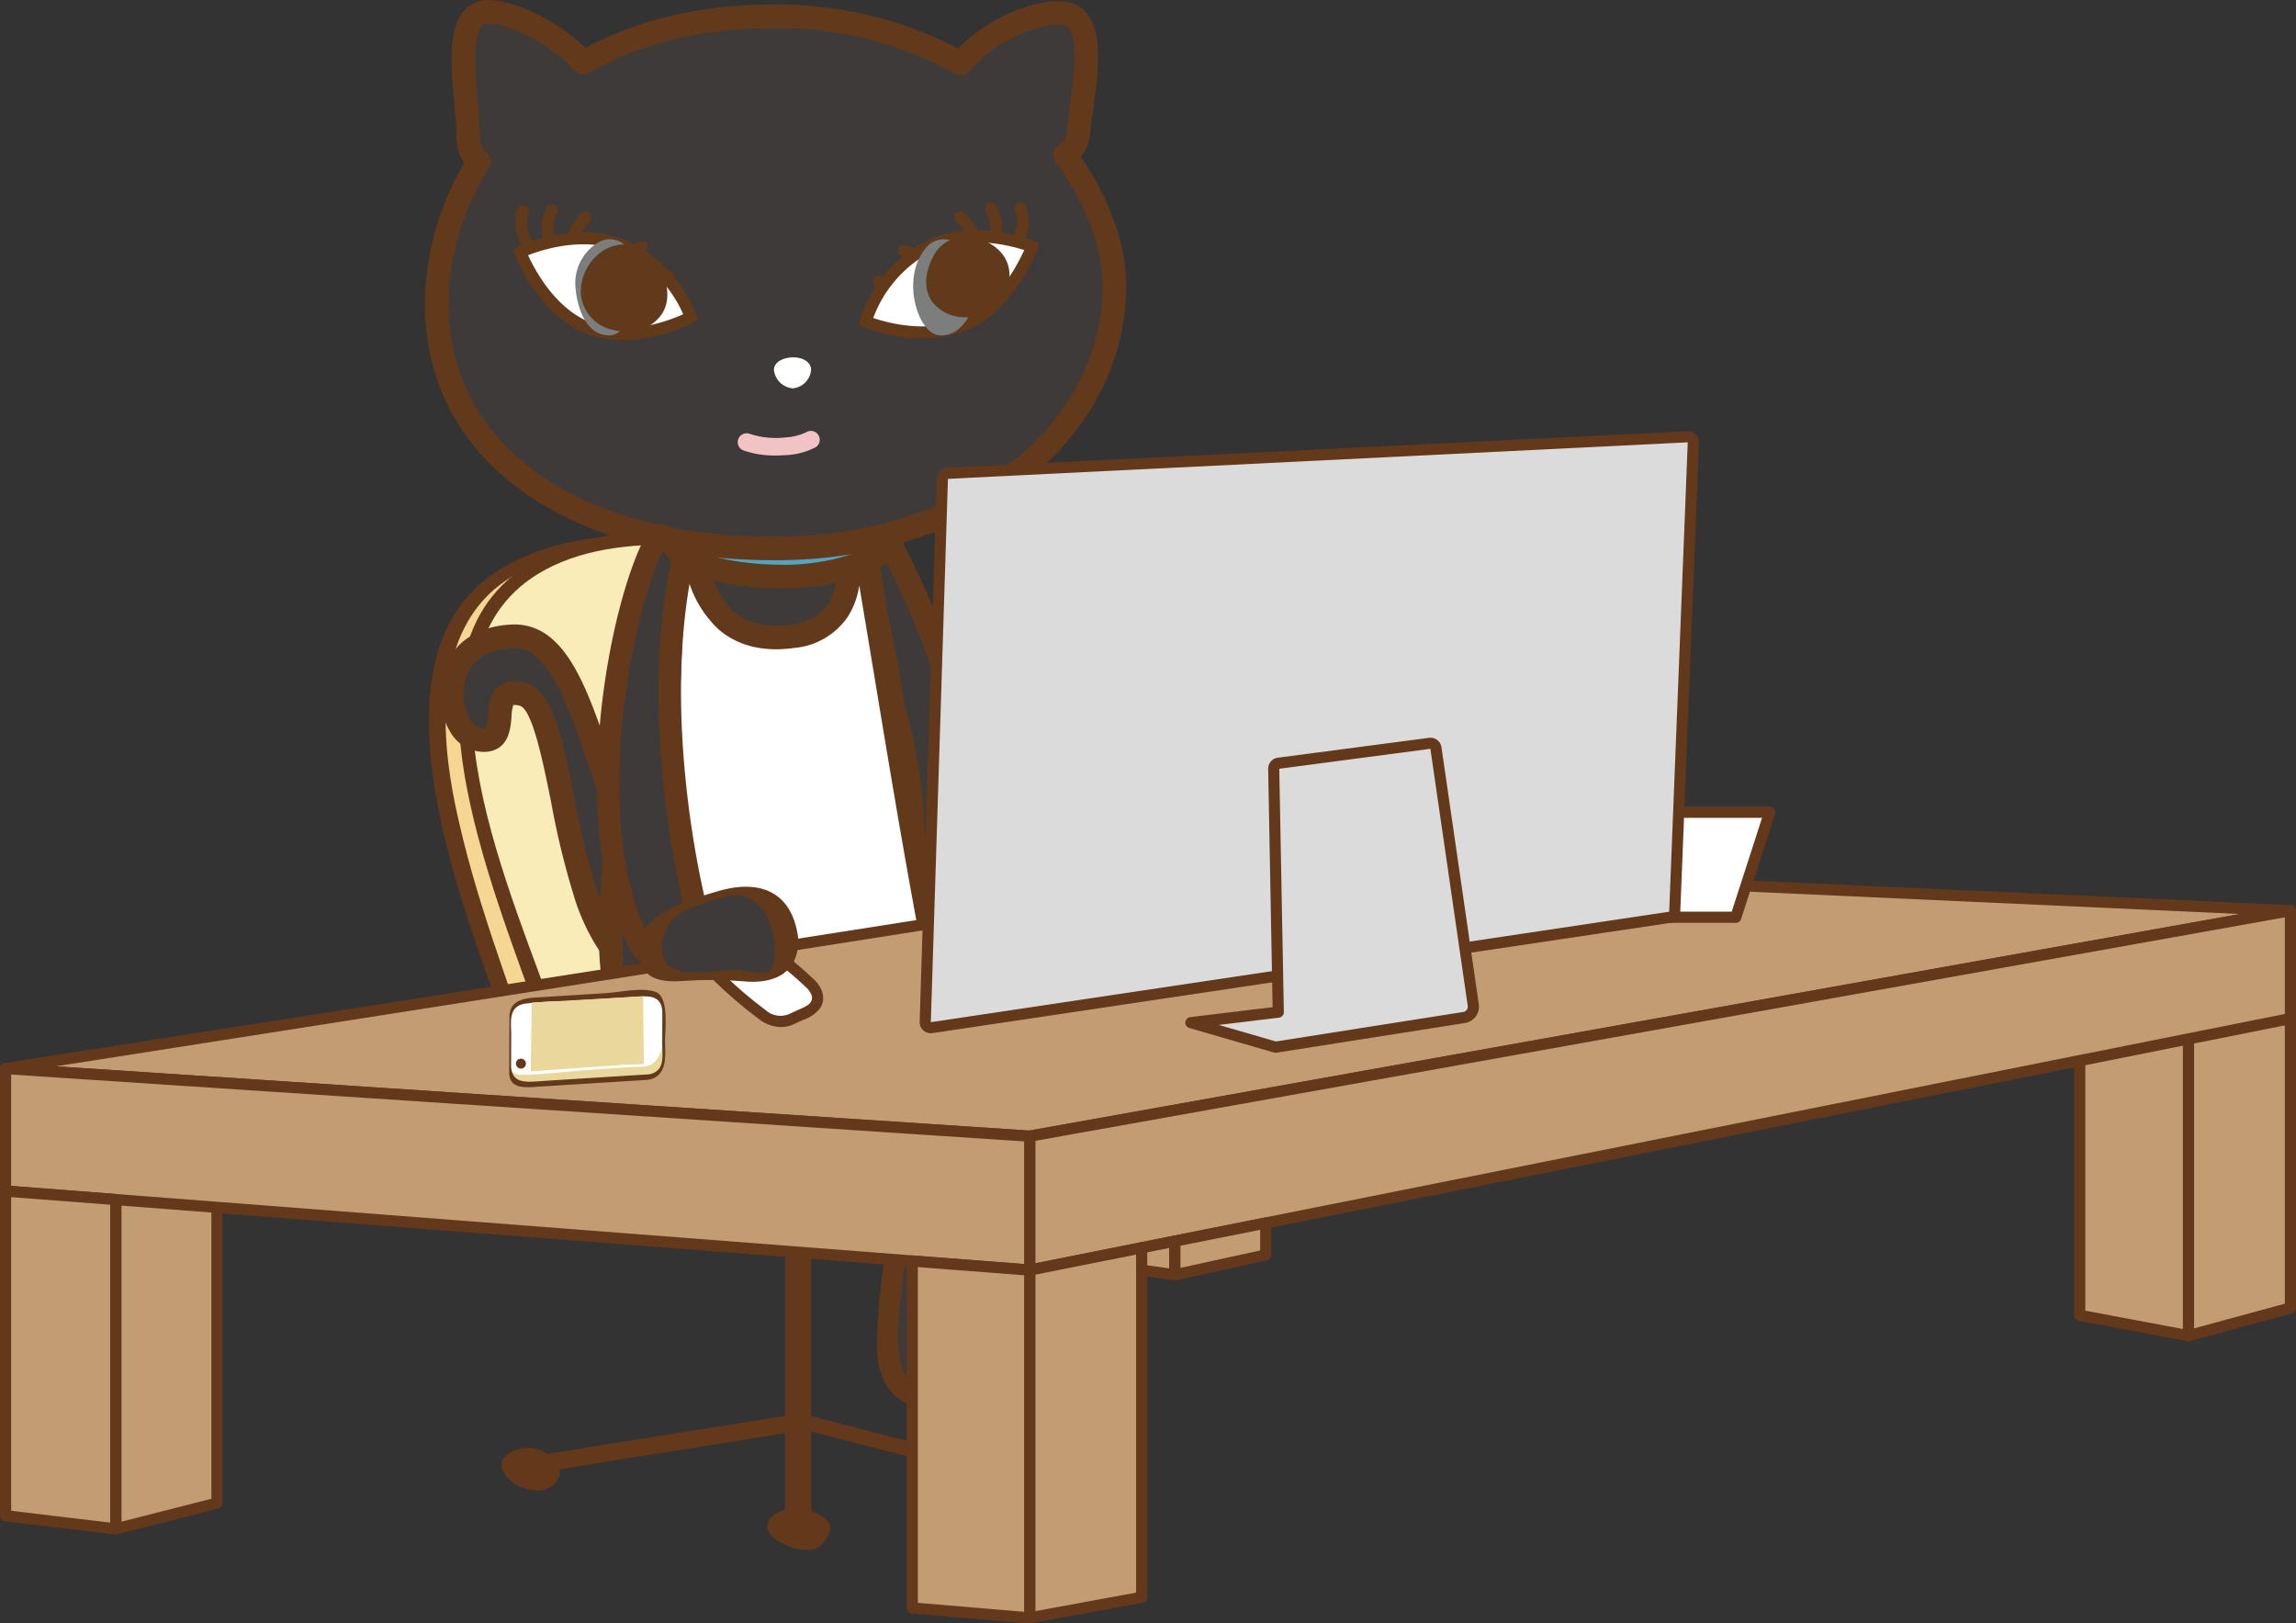 <svg xmlns="http://www.w3.org/2000/svg" width="323.602" height="228.782"><rect width="100%" height="100%" fill="#333333" stroke="none"/><defs><clipPath id="clip-path"><rect id="Rectangle_30" data-name="Rectangle 30" width="323.602" height="228.782" fill="none"/></clipPath></defs><g id="c_02" transform="translate(161.801 114.391)"><g id="Group_111" data-name="Group 111" transform="translate(-161.801 -114.391)"><g id="Group_110" data-name="Group 110" clip-path="url(#clip-path)"><path id="Path_412" data-name="Path 412" d="M53.251 123.973c-9.39-27.878-27.635-69.514 10.337-73.485 11.06-1.057 25.616.68 31.059 15.175 4.38 12.184 3.152 28.732 2.737 41.707.05 1.179-.38 2.373-.306 4.138" transform="translate(21.134 26.189)" fill="#f5d692"/><path id="Path_413" data-name="Path 413" d="M54.719 123.91c-4.021-11.885-8.6-23.6-11.215-36.075-2.367-11.272-2.656-24.56 6.307-31.326 5.519-4.167 12.653-4.943 19.042-5 6.636-.056 13.514 1.33 19.138 5.986 7 5.795 8.532 16.835 9.07 26.293s-.449 18.794-.628 28.192c-.026 1.339 2.113.872 2.136-.291.336-17.64 4.727-43.294-9.009-55.748-5.4-4.9-12.676-6.136-19.16-6.32-6.7-.192-13.622.835-19.721 4.208-22.5 12.437-4.381 52.134 1.952 70.86.389 1.153 2.468.344 2.087-.783" transform="translate(20.712 25.859)" fill="#64381a"/><path id="Path_414" data-name="Path 414" d="M78.147 110.994c6.289.323 28.965-.052 32.5-7.859 5.716-13.2-23.581-9.6-29.366-9.358-2.332.1-4.67.014-7.006-.076-2.051-.078-4.281.18-6.292-.386a12.638 12.638 0 00-4.607-.615 103.69 103.69 0 00-6.835.665c-2.5.333-4.467.593-6.606 2.267-1.146.893-1.3 1.494-1.3 3.16 0 1.92 0 4.349.933 5.97 1.692 2.948 9.46 3.812 12.113 4.447a78.213 78.213 0 0016.47 1.786" transform="translate(25.353 48.314)" fill="#f5d692"/><path id="Path_415" data-name="Path 415" d="M78.182 112.256a94.307 94.307 0 0017.13-.829c5.13-.7 11.609-1.666 15.562-6.072 2.533-2.822 2.562-7.223-.341-9.624-3.811-3.155-9.72-3.029-14.066-3.134-4.73-.116-9.44.3-14.154.593a58.815 58.815 0 01-14.793-.747 29.27 29.27 0 00-14.27 1.07c-2.6.928-5.173 2.156-5.311 5.783-.14 3.65.472 7 3.472 8.437a36.33 36.33 0 009.171 2.5 107.019 107.019 0 0016.227 1.987l1.375.035c.987.027 2.11-1.791.672-1.827a106.5 106.5 0 01-22.2-2.976c-3.721-.9-6.358-2.092-6.575-7.266-.284-6.747 10.747-6.195 14.533-6.242a22.7 22.7 0 014.632.881c2.089.426 4.354.111 6.463.189a70.812 70.812 0 007.6-.091c3.925-.275 7.845-.531 11.781-.508 4.114.023 8.449.211 12.379 1.929 4.076 1.78 3.945 6.764.473 9.352-4.28 3.193-10.138 3.682-15.038 4.241a87.917 87.917 0 01-14.049.491c-.992-.049-2.113 1.76-.672 1.827" transform="translate(24.982 47.965)" fill="#64381a"/><path id="Path_416" data-name="Path 416" d="M54.873 118.322c-9.391-27.875-25.9-64.287 12.07-68.254C78 49.009 92.558 50.748 98 65.242c4.38 12.186 3.152 28.732 2.737 41.709.05 1.176-.38 2.372-.306 4.138" transform="translate(22.474 25.969)" fill="#faecb9"/><path id="Path_417" data-name="Path 417" d="M56.243 118.39c-5.761-17.028-22-51.168-2.562-63.026 5.792-3.531 12.9-4.2 19.319-4.135 6.639.062 13.484 1.658 18.947 6.612 6.469 5.863 7.856 16.61 8.37 25.657.537 9.455-.447 18.8-.627 28.192-.026 1.339 2.112.873 2.134-.291.332-17.4 4.611-42.282-8.306-55.11-9.87-9.8-27.42-8.512-38.473-3.619-24 10.622-7.383 47.31-.89 66.5.391 1.153 2.468.342 2.087-.783" transform="translate(22.15 25.511)" fill="#64381a"/><path id="Path_418" data-name="Path 418" d="M78.244 107.338c6.291.324 28.966-.05 32.5-7.859 5.714-13.2-23.582-9.6-29.366-9.356-6.816.289-13.776-1.007-20.515.639-3.452.844-14.879 3.922-11.2 10.345 1.69 2.948 9.461 3.814 12.113 4.444a78.036 78.036 0 0016.47 1.788" transform="translate(25.514 46.655)" fill="#faecb9"/><path id="Path_419" data-name="Path 419" d="M78.255 108.569a94.19 94.19 0 0017.132-.829c5.128-.7 11.606-1.667 15.56-6.073 2.531-2.822 2.562-7.222-.341-9.624-3.811-3.157-9.72-3.029-14.066-3.134-4.731-.114-9.44.3-14.154.593-8.588.542-16.89-.927-25.289 1.873-3.306 1.1-10.47 3.933-8.478 9.738.934 2.722 4.012 3.523 6.067 4.144a94.19 94.19 0 0011.186 2.332 86.319 86.319 0 0012.384.98c.987.024 2.112-1.792.672-1.829a99.075 99.075 0 01-23.077-3.212c-2.376-.633-7.319-2.722-4.842-6.653 1.521-2.414 4.9-3.3 7.19-4.062 7.7-2.568 15.575-1.092 23.457-1.47 3.578-.173 7.143-.514 10.724-.6 4.523-.11 9.206-.047 13.634 1.317 3.647 1.126 6.7 5.005 3.129 8.98-3.691 4.114-10.593 4.52-15.32 5.112a87.337 87.337 0 01-14.9.587c-.992-.047-2.113 1.762-.672 1.829" transform="translate(25.167 46.341)" fill="#64381a"/><path id="Path_420" data-name="Path 420" d="M97.211 101.974c-1.4 6.035-6.333 31.289-9.164 37.248 2.452 1.208 4.508 3.114 4.356 5.98-12.355 2.577-10.371-7.737-9.555-16.319.873-9.654 3.534-19.219 3.691-28.91" transform="translate(42.86 52.119)" fill="#3d3a39"/><path id="Path_421" data-name="Path 421" d="M96.246 102.369c-2.757 12.073-3.975 25.6-9.069 36.962a.914.914 0 00.5 1.244c2.194 1.231 3.58 2.732 3.768 5.316l1.232-1.377c-9.959 1.748-8.676-7.336-7.969-14.227 1.03-10.013 3.476-19.864 3.794-29.947.05-1.581-2.887-1.352-2.932.029-.4 12.507-4.143 24.671-4.324 37.2-.11 7.737 4.71 10.337 11.879 9.081a1.368 1.368 0 001.232-1.377c-.243-3.339-2.133-5.071-4.94-6.645l.5 1.244c5.183-11.565 6.452-25.248 9.259-37.533.341-1.5-2.624-1.331-2.935.029" transform="translate(42.356 51.737)" fill="#63391b"/><path id="Path_422" data-name="Path 422" d="M69.421 91.811c-7.654-10.68-8.909-33.265-19.006-32.864-12.017.478-9.572 15.1-3.832 14.632 3.931-.323-.131-7.779 5.253-6.461 4.541 1.115 5.2 17.663 9.134 28.9 4.963 14.182 16.376 16 17.985 11.094 1.564-4.757.458-1.354-9.534-15.3" transform="translate(21.807 30.728)" fill="#3d3a39"/><path id="Path_423" data-name="Path 423" d="M75.469 111.8c-5.174 0-11.949-4.523-15.5-14.666a112.562 112.562 0 01-3.539-14.3c-1.117-5.529-2.646-13.1-4.424-13.537a2.383 2.383 0 00-.9-.1 6.367 6.367 0 00-.256 1.667c-.125 1.631-.354 4.669-3.569 4.931a5.47 5.47 0 01-4.969-2.662 10.408 10.408 0 01-.512-10.078c1.617-3.181 4.858-5.03 9.122-5.2.119 0 .237-.008.354-.008 7.19 0 10.217 8.913 13.42 18.34 1.889 5.56 3.841 11.308 6.648 15.224a89.354 89.354 0 008.171 10.07c2.55 2.723 2.7 3.348 1.6 6.706-.735 2.239-2.808 3.584-5.551 3.613zM51.262 65.869a6.546 6.546 0 011.538.205c3.828.939 5.113 7.3 6.892 16.106a108.34 108.34 0 003.417 13.856c2.994 8.557 8.492 12.438 12.359 12.438h.055c.747-.008 2.054-.189 2.423-1.313a8.951 8.951 0 00.5-1.807 9.7 9.7 0 00-1.357-1.6 92.6 92.6 0 01-8.445-10.4c-3.094-4.316-5.128-10.3-7.094-16.093-2.85-8.375-5.55-16.252-10.5-16.085-3.05.124-5.227 1.292-6.29 3.387a7.141 7.141 0 00.318 6.727 2.276 2.276 0 001.94 1.2.625.625 0 00.2-.041 5.29 5.29 0 00.323-1.829c.1-1.389.236-3.119 1.611-4.115a3.484 3.484 0 012.109-.637" transform="translate(21.239 30.158)" fill="#63391b"/><path id="Path_424" data-name="Path 424" d="M82.568 79.97c-6.63 4.757.937 7.922 3.3 11.51 1.313 1.993 2.909 5.22 5.312 5.562 2.62.374 4.788-1.743 5.3-4.167.68-3.242-1.937-8.527-3.1-11.436-1.637-4.079-7.126-4.112-10.806-1.47" transform="translate(41.659 40.743)" fill="#3d3a39"/><path id="Path_425" data-name="Path 425" d="M83.617 82.088c-.662.517-3.24 2.506-2.518 3.578A17.078 17.078 0 0083.7 88.3c2.349 2.2 4.048 6.768 7.088 7.671 2.673.79 4.842-2.452 5.116-4.594s-.85-4.486-1.591-6.352c-.818-2.057-1.386-3.779-3.685-4.544-2.328-.773-4.982.327-7.01 1.61-.605.385-2.311-2.731-1.594-3.186 6.213-3.931 10.544-.814 12.895 4.737 1.792 4.241 6.026 13.639-1.594 15.536-2.5.621-4.386-1.959-5.58-3.6a57.762 57.762 0 00-5.574-6.593c-3.035-3.1-4.171-6.934-.146-10.08.482-.374 2.332 2.611 1.594 3.186" transform="translate(41.407 40.216)" fill="#63391b"/><path id="Path_426" data-name="Path 426" d="M88.808 96.027s1.085-19.5-11.405-40.388l5.679-7.845s18.011 33.276 11.486 52.723" transform="translate(40.352 24.916)" fill="#3d3a39"/><path id="Path_427" data-name="Path 427" d="M95.781 100.988a1.641 1.641 0 01-1.556-2.165C99.467 83.2 87.542 59 83.588 51.653l-3.724 5.028c12.02 20.682 10.66 37.794 10.594 38.519a1.641 1.641 0 01-3.269-.289c.018-.221 1.321-17.39-10.7-37.495a1.639 1.639 0 01.09-1.818l5.888-7.949a1.641 1.641 0 012.732.14 125.383 125.383 0 018.571 18.329c5.2 13.963 6.4 25.316 3.569 33.746a1.644 1.644 0 01-1.556 1.12" transform="translate(39.754 24.496)" fill="#63391b"/><path id="Path_428" data-name="Path 428" d="M68.533 48.025c-2.358 1.509-11.742 39.3-11.965 57.61-.266 21.9 9.489 24.878 24.143 24.6 16.228-.306 19.981-8.255 18.02-31.495-1.651-19.554-3.77-51.124-15.469-51.384-2.341-.053-12.971-.458-14.729.668" transform="translate(29.488 24.629)" fill="#3d3a39"/><path id="Path_429" data-name="Path 429" d="M79.49 132.484c-6.77 0-13.47-.838-18.035-5.373-4.2-4.175-6.1-10.824-5.979-20.927.14-11.564 3.7-28.642 5.221-35.45 1.473-6.574 5.148-22.027 7.509-23.54 1.462-.936 5.627-1.2 14.854-.951l.808.02c12.708.284 15.117 29.254 16.879 50.406l.208 2.5c1.272 15.078.032 23.179-4.281 27.96-3.157 3.5-8.039 5.2-15.364 5.335-.605.012-1.214.018-1.821.018m-9.382-82.529C67.752 53.5 59.013 88.633 58.8 106.222c-.11 9.018 1.526 15.079 5 18.53 4.1 4.07 10.809 4.521 17.451 4.391 6.341-.12 10.459-1.467 12.959-4.238 3.58-3.969 4.608-11.582 3.437-25.455l-.21-2.506C95.968 79.313 93.512 49.8 83.8 49.586l-.826-.021c-9.33-.256-12.078.108-12.863.388m-1-1.36z" transform="translate(28.918 24.061)" fill="#63391b"/><path id="Path_430" data-name="Path 430" d="M62.259 96.062c-.106 3.989-2.609 40.956-2.609 40.956 2.036 1.209 5.11 1.891 14.352 1.972 7.248.061 20.228-1.915 27.471-1.632 0 0 .694-20.4-1.7-33.306-3.388-18.267-6.493-38.268-9.3-54.547l-2.437.794s3.339 12.095-7.468 13.566c-13.73 1.868-13.789-13.156-13.789-13.156l-2.763-.319s-1.29 28.33-1.754 45.675" transform="translate(31.097 25.807)" fill="#fff"/><path id="Path_431" data-name="Path 431" d="M74.909 141.222h-.351c-9.791-.085-12.892-.841-15.187-2.2a1.664 1.664 0 01-.809-1.541c.026-.37 2.5-36.977 2.606-40.887.459-17.164 1.742-45.422 1.754-45.705a1.665 1.665 0 011.851-1.576l2.763.318a1.661 1.661 0 011.471 1.645c0 .059.094 6.359 3.889 9.645 1.961 1.7 4.655 2.328 8.014 1.873a6.976 6.976 0 005.244-2.894c2.23-3.365.861-8.541.846-8.592a1.665 1.665 0 011.089-2.019l2.436-.794a1.662 1.662 0 012.153 1.3c1.015 5.881 2.057 12.174 3.16 18.834 1.955 11.816 3.978 24.035 6.14 35.693 2.4 12.933 1.756 32.826 1.727 33.666a1.661 1.661 0 01-.529 1.161 1.613 1.613 0 01-1.2.443 132.467 132.467 0 00-14.555.82c-4.675.418-9.1.815-12.514.815M61.952 136.6c1.844.759 5.054 1.232 12.635 1.3 3.286.02 7.786-.374 12.54-.8 4.684-.418 9.505-.85 13.295-.858.1-5.074.23-20.833-1.713-31.315-2.168-11.694-4.193-23.927-6.151-35.76q-1.022-6.173-1.982-11.91a11.108 11.108 0 01-1.64 4.461 10.226 10.226 0 01-7.578 4.362c-4.354.595-7.94-.3-10.657-2.668A15.522 15.522 0 0166.08 54.7c-.364 8.238-1.231 28.526-1.59 41.975-.1 3.636-2.115 33.64-2.538 39.923m.876-39.967z" transform="translate(30.528 25.238)" fill="#63391b"/><path id="Path_432" data-name="Path 432" d="M78.848 55.905c6.279 0 15.327-2.22 15.311-6.239-.014-2.717-7.868.765-16.459.765s-16.767-3.437-16.767-.666 7.159 6.14 17.915 6.14" transform="translate(31.766 25.352)" fill="#53a4c2"/><path id="Path_433" data-name="Path 433" d="M79.417 58.137c-10.976 0-19.575-3.428-19.575-7.8a2.549 2.549 0 01.9-1.991c1.407-1.184 3.788-.774 7.731-.094a58.133 58.133 0 009.8 1.089A55.116 55.116 0 0088.1 48.2c3.75-.682 6.012-1.091 7.391.052a2.533 2.533 0 01.9 1.975 4.8 4.8 0 01-1.541 3.449c-3.257 3.272-11.013 4.461-15.431 4.461m-15.9-7.225c1.336 1.377 6.508 3.9 15.9 3.9 5.3 0 11.165-1.561 13.076-3.481a2.6 2.6 0 00.383-.476 37.609 37.609 0 00-4.185.615 57.9 57.9 0 01-10.423 1.193 60.859 60.859 0 01-10.363-1.138 41.279 41.279 0 00-4.391-.613" transform="translate(31.197 24.782)" fill="#623a1a"/><path id="Path_434" data-name="Path 434" d="M46.422 22.182a4.118 4.118 0 01-1.52-3.528c-.009-5.7-2.743-17.552 2.824-17.562 3.679-.008 9.73 3.266 13.424 7.129 7.047-4 15.922-6.493 26.7-6.493a53.343 53.343 0 0126.491 6.639c3.18-4.091 10.236-7.473 14.384-7.067 5.328.522 2.72 11.188 2.186 16.642a3.935 3.935 0 01-1.889 3.318c4.651 6.317 7 13.088 6.962 18.524-.166 21.635-21.359 36.938-47.844 36.938s-47.68-11.99-47.68-34.574a37.868 37.868 0 015.962-19.966" transform="translate(21.093 .569)" fill="#3d3a39"/><path id="Path_435" data-name="Path 435" d="M88.7 78.954c-13.894 0-25.893-3.148-34.7-9.1C44.427 63.377 39.367 54 39.367 42.719a39.6 39.6 0 015.542-19.741 6.238 6.238 0 01-1.1-3.75c0-1.241-.148-2.854-.3-4.561-.469-5.221-.952-10.622 1.432-13.233A4.417 4.417 0 0148.293 0h.015c3.8 0 9.606 2.892 13.7 6.738 7.6-4.051 16.481-6.1 26.41-6.1a55.177 55.177 0 0126.111 6.2c3.777-3.99 10.512-7.048 14.924-6.622a4.634 4.634 0 013.272 1.759c2.3 2.918 1.5 8.588.8 13.59-.158 1.138-.309 2.21-.4 3.11a6.162 6.162 0 01-1.314 3.426c4.12 6.021 6.437 12.609 6.394 18.267-.169 22-21.452 38.587-49.507 38.587M48.309 3.324H48.3a1.1 1.1 0 00-.9.35c-1.4 1.532-.9 7.047-.575 10.7.16 1.781.312 3.464.313 4.852a2.447 2.447 0 00.855 2.2 1.662 1.662 0 01.409 2.215 36.39 36.39 0 00-5.712 19.078c0 19.993 18.061 32.911 46.01 32.911 26.174 0 46.029-15.171 46.183-35.289.041-5.352-2.378-11.74-6.638-17.526a1.662 1.662 0 01.525-2.434c.386-.218.916-.663 1.05-2.031.094-.966.249-2.074.414-3.247.516-3.691 1.3-9.269-.123-11.072a1.3 1.3 0 00-.986-.507c-3.636-.371-10.156 2.889-12.91 6.432a1.663 1.663 0 01-2.128.429 51.6 51.6 0 00-25.671-6.427c-9.832 0-18.539 2.113-25.876 6.277a1.658 1.658 0 01-2.022-.3C57.087 6.35 51.5 3.324 48.309 3.324" transform="translate(20.523)" fill="#63391b"/><path id="Path_436" data-name="Path 436" d="M71.7 34.868a2.922 2.922 0 002.658 2.6 2.842 2.842 0 002.58-2.6c0-1.073-1.083-1.763-2.528-1.763s-2.71.695-2.71 1.763" transform="translate(37.377 17.259)" fill="#fff"/><path id="Path_437" data-name="Path 437" d="M73.518 43.386a13.21 13.21 0 01-4.3-.7 1.246 1.246 0 01.752-2.376 12.059 12.059 0 005.18.52 7.665 7.665 0 002.878-.742 1.246 1.246 0 011.264 2.148 9.968 9.968 0 01-3.992 1.083c-.653.041-1.235.067-1.785.067" transform="translate(35.63 20.81)" fill="#f2c3c4"/><path id="Path_438" data-name="Path 438" d="M87.388 28.757c-.123 0-.245-.006-.365-.017a1.245 1.245 0 11.216-2.481 2.731 2.731 0 002.154-.937.642.642 0 00.1-.7 1.246 1.246 0 112.293-.977 3.111 3.111 0 01-.38 3.145 5.2 5.2 0 01-4.022 1.972" transform="translate(44.774 11.93)" fill="#fff"/><path id="Path_439" data-name="Path 439" d="M91.621 27.346a.774.774 0 01-.385-.1.8.8 0 01-.335-1.1 8.49 8.49 0 001.056-2.314l.081-.257a4.135 4.135 0 00-.426-3.49.831.831 0 011.349-.969 5.815 5.815 0 01.659 4.969l-.081.253a9.47 9.47 0 01-1.153 2.56.889.889 0 01-.765.449" transform="translate(47.336 9.787)" fill="#603a1a"/><path id="Path_440" data-name="Path 440" d="M93.45 26.81a.831.831 0 01-.536-1.467 8.071 8.071 0 001.608-1.734 4.593 4.593 0 00.246-3.707.831.831 0 011.514-.685 6.267 6.267 0 01-.272 5.134 9.636 9.636 0 01-2.028 2.264.822.822 0 01-.532.195" transform="translate(48.284 9.766)" fill="#603a1a"/><path id="Path_441" data-name="Path 441" d="M91.012 27.376a.831.831 0 01-.47-1.515 2.789 2.789 0 000-1.635 5.792 5.792 0 00-1.842-3.188.83.83 0 011.028-1.3 7.382 7.382 0 012.448 4.193c.479 2.624-.529 3.256-.85 3.386a.818.818 0 01-.315.062m-.316-1.6z" transform="translate(46.079 10.196)" fill="#603a1a"/><path id="Path_442" data-name="Path 442" d="M87.394 27.726a.813.813 0 01-.309-.059.831.831 0 01-.5-.974c-.006-.081-.068-.485-.747-1.219a3.255 3.255 0 00-1.889-1.129.831.831 0 01.12-1.658 4.779 4.779 0 012.989 1.66c1.456 1.576 1.214 2.585 1.1 2.857a.831.831 0 01-.771.522m-.773-1.136zm0 0z" transform="translate(43.372 11.827)" fill="#603a1a"/><path id="Path_443" data-name="Path 443" d="M86.457 29.974a.841.841 0 01-.277-.047 21.4 21.4 0 01-2.814-1.327 5.907 5.907 0 01-2.36-1.853.831.831 0 011.427-.85 5.589 5.589 0 001.727 1.243 20.307 20.307 0 002.576 1.22.831.831 0 01-.278 1.614" transform="translate(42.174 13.296)" fill="#603a1a"/><path id="Path_444" data-name="Path 444" d="M95.519 33.665c-6.98 3.823-15.312.228-15.312.228a18.328 18.328 0 018.329-10.3c6.8-3.68 15.128-.246 15.128-.246s-2.907 7.45-8.145 10.318" transform="translate(41.814 11.413)" fill="#fff"/><path id="Path_445" data-name="Path 445" d="M88.49 36.559a22.87 22.87 0 01-8.273-1.61l-.666-.288.192-.7a19.017 19.017 0 018.737-10.81c7.067-3.826 15.489-.432 15.843-.284l.758.312-.3.762c-.123.315-3.081 7.766-8.522 10.745a16.037 16.037 0 01-7.769 1.873m-6.89-2.874c2.112.726 8.477 2.487 13.862-.462 3.928-2.15 6.53-7.155 7.424-9.1-2.189-.712-8.433-2.308-13.61.493a17.524 17.524 0 00-7.676 9.069" transform="translate(41.472 11.124)" fill="#623a1a"/><path id="Path_446" data-name="Path 446" d="M52.712 27.485a.828.828 0 01-.7-.383l-.049-.075a9.55 9.55 0 01-1.3-2.484l-.091-.239a5.824 5.824 0 01.37-5 .831.831 0 011.4.891 4.145 4.145 0 00-.222 3.51l.091.239a8.289 8.289 0 001.144 2.186l.049.076a.83.83 0 01-.7 1.279" transform="translate(26.16 9.864)" fill="#603a1a"/><path id="Path_447" data-name="Path 447" d="M51.264 27a.822.822 0 01-.5-.164 9.634 9.634 0 01-2.156-2.144 6.244 6.244 0 01-.57-5.109.83.83 0 011.549.6 4.591 4.591 0 00.462 3.685 8.075 8.075 0 001.71 1.632.831.831 0 01-.5 1.5" transform="translate(24.888 9.931)" fill="#603a1a"/><path id="Path_448" data-name="Path 448" d="M53.819 27.479a1.021 1.021 0 01-.563-.169c-.493-.341-1.027-1.171-.779-3.193a7.4 7.4 0 012.2-4.33.831.831 0 011.1 1.241 5.786 5.786 0 00-1.652 3.291 2.792 2.792 0 00.094 1.631.831.831 0 01-.039 1.45.77.77 0 01-.361.081m.164-1.626a.957.957 0 01.157.055.779.779 0 00-.157-.055m-.475.029" transform="translate(27.325 10.207)" fill="#603a1a"/><path id="Path_449" data-name="Path 449" d="M57.665 27.6a.833.833 0 01-.753-.478c-.125-.266-.426-1.261.936-2.919a4.8 4.8 0 012.886-1.832.831.831 0 01.219 1.648 3.269 3.269 0 00-1.82 1.238c-.636.773-.675 1.181-.675 1.263a.83.83 0 01-.44 1 .813.813 0 01-.353.081m.753-1.181zm0 0" transform="translate(29.609 11.66)" fill="#603a1a"/><path id="Path_450" data-name="Path 450" d="M59.2 29.781a.831.831 0 01-.324-1.6 20.8 20.8 0 002.5-1.371 5.421 5.421 0 001.652-1.346.848.848 0 011.118-.31.815.815 0 01.354 1.079 5.894 5.894 0 01-2.247 1.988 21.478 21.478 0 01-2.732 1.491.83.83 0 01-.321.065" transform="translate(30.427 13.064)" fill="#603a1a"/><path id="Path_451" data-name="Path 451" d="M57.192 34.453c6.9 3.134 15.044-1.27 15.044-1.27a18.325 18.325 0 00-8.918-9.794c-7-3.278-15.116.636-15.116.636s2.909 7.666 8.99 10.429" transform="translate(25.129 11.511)" fill="#fff"/><path id="Path_452" data-name="Path 452" d="M63.092 36.709a14.127 14.127 0 01-5.886-1.209c-6.321-2.872-9.3-10.566-9.423-10.891l-.272-.715.689-.333c.345-.167 8.556-4.048 15.832-.64a19.005 19.005 0 019.353 10.284l.225.666-.619.335a23.09 23.09 0 01-9.9 2.5m-5.2-2.726c5.332 2.42 11.6 0 13.633-.922a17.531 17.531 0 00-8.2-8.629c-5.372-2.515-11.568-.5-13.665.323.885 1.931 3.625 7.132 8.236 9.228" transform="translate(24.769 11.222)" fill="#623a1a"/><path id="Path_453" data-name="Path 453" d="M57.841 34.585c2.352-.09 5.169-7.281 1.8-11.057-2.153-2.414-6.167.917-5.758 5.268.158 1.673 1.062 5.9 3.957 5.789" transform="translate(28.076 11.843)" fill="#7c7d7d"/><path id="Path_454" data-name="Path 454" d="M58.011 35.706c-2.989 0-4.384-3.5-4.672-6.546a6.672 6.672 0 013.446-6.683 3.155 3.155 0 013.765.782c2.261 2.533 2.084 6.463.907 9.233-.835 1.964-2.067 3.166-3.3 3.213h-.148m.191-11.871a1.9 1.9 0 00-.753.173A5.025 5.025 0 0055 29c0 .05.505 5.036 3.021 5.036h.073c.44-.018 1.231-.794 1.827-2.2.972-2.285 1.158-5.481-.616-7.47a1.439 1.439 0 00-1.1-.536" transform="translate(27.79 11.557)" fill="#7c7d7d"/><path id="Path_455" data-name="Path 455" d="M64.883 29.547c.053-2.547-1.684-5.553-3.939-6.189-3.429-.966-6.7 2.252-6.586 5.856.145 4.692 7.453 6.3 9.925 2.451a4.087 4.087 0 00.6-2.118" transform="translate(28.337 12.087)" fill="#603a1a"/><path id="Path_456" data-name="Path 456" d="M60.248 34.936a7.515 7.515 0 01-1.984-.268 5.659 5.659 0 01-4.454-5.144 6.971 6.971 0 012.629-5.62 5.62 5.62 0 015.017-1.065c2.792.788 4.605 4.26 4.547 7.01a4.941 4.941 0 01-.732 2.547 5.787 5.787 0 01-5.023 2.536M59.982 24.3a4.066 4.066 0 00-2.515.916 5.276 5.276 0 00-1.99 4.251 4.025 4.025 0 003.233 3.59c1.756.487 4.032.192 5.157-1.561a3.275 3.275 0 00.467-1.687c.049-2.3-1.54-4.861-3.33-5.366a3.751 3.751 0 00-1.022-.143" transform="translate(28.051 11.802)" fill="#603a1a"/><path id="Path_457" data-name="Path 457" d="M88.159 34.585c-2.352-.09-4.695-7.281-1.325-11.057 2.153-2.414 6.166.917 5.758 5.268-.158 1.673-1.54 5.9-4.433 5.789" transform="translate(44.391 11.843)" fill="#7c7d7d"/><path id="Path_458" data-name="Path 458" d="M88.561 35.707h-.148c-1.153-.044-2.242-1.076-2.988-2.831-1.167-2.744-1.328-6.924 1.073-9.615a3.156 3.156 0 013.765-.78 6.665 6.665 0 013.444 6.682c-.195 2.075-1.76 6.548-5.147 6.548m-.084-1.67h.075c2.151 0 3.355-3.537 3.5-5.036a5.028 5.028 0 00-2.451-5 1.482 1.482 0 00-1.855.362c-1.832 2.052-1.78 5.5-.782 7.852.5 1.173 1.141 1.8 1.517 1.816" transform="translate(44.105 11.558)" fill="#7c7d7d"/><path id="Path_459" data-name="Path 459" d="M96.393 26.506c-.458-3.9-6.945-5.64-8.968-2.025-4.731 8.475 7.6 10.2 8.9 3.77a5.543 5.543 0 00.071-1.745" transform="translate(45.016 11.733)" fill="#603a1a"/><path id="Path_460" data-name="Path 460" d="M91.388 33.27a5.8 5.8 0 01-4.681-2.127c-.75-1.006-1.713-3.222.274-6.782a5.1 5.1 0 015.707-2.271c2.18.435 4.515 2.028 4.818 4.608a6.449 6.449 0 01-.085 2.007 5.625 5.625 0 01-4.472 4.395 7.113 7.113 0 01-1.561.173m0-9.641a3.221 3.221 0 00-2.954 1.546c-1.149 2.057-1.284 3.776-.392 4.97a4.519 4.519 0 004.54 1.324 4.018 4.018 0 003.2-3.1 4.729 4.729 0 00.061-1.483c-.205-1.737-1.952-2.857-3.487-3.164a5.048 5.048 0 00-.971-.1" transform="translate(44.731 11.445)" fill="#603a1a"/><path id="Path_461" data-name="Path 461" d="M75.233 131.129c-.812-.211-1.006 1.914-.534 2.037l20.267 5.262v-2.175l-19.733-5.124" transform="translate(38.811 68.354)" fill="#64381a"/><path id="Path_462" data-name="Path 462" d="M72.726 111.017v47.31c0 1.517 3.682.89 3.682-.338v-47.31c0-1.515-3.682-.89-3.682.338" transform="translate(37.914 57.236)" fill="#64381a"/><path id="Path_463" data-name="Path 463" d="M49.285 137.029c-1.742.278.125 2.42 1.321 2.23l36.673-5.871v-2.442l-37.994 6.082" transform="translate(25.324 68.266)" fill="#64381a"/><path id="Path_464" data-name="Path 464" d="M71.117 142.391c0 1.47 2.172 2.417 3.242 2.814s3.488.887 4.651-.642 1.314-2.693 0-3.549-3.481-1.958-5.874-.917c-1.987.864-2.019 1.468-2.019 2.294" transform="translate(37.075 72.816)" fill="#64381a"/><path id="Path_465" data-name="Path 465" d="M52.6 134.756a4.949 4.949 0 00-4.85 0c-1.185.647-2.013 1.832-.4 3.593s4.454 2.119 5.676 1.473 3.269-2.515-.431-5.066" transform="translate(24.218 69.918)" fill="#64381a"/><path id="Path_466" data-name="Path 466" d="M95.024 95.324L90.373 96.7A3.361 3.361 0 0188 96.528l-12.632-5.889a.666.666 0 01.178-1.261l20.955-3.3z" transform="translate(39.091 44.878)" fill="#b3b3b3"/><path id="Path_467" data-name="Path 467" d="M89.687 97.9a4.126 4.126 0 01-1.756-.391L75.3 91.622a1.454 1.454 0 01.389-2.754l20.955-3.292a.787.787 0 01.9.9l-1.477 9.239a.79.79 0 01-.554.63l-4.649 1.381a4.174 4.174 0 01-1.181.172m-13.355-7.534l12.272 5.72a2.587 2.587 0 001.824.135l4.175-1.24 1.224-7.679zm18.965 5.229z" transform="translate(38.821 44.609)" fill="#64381a"/><path id="Path_468" data-name="Path 468" d="M217.115 94.353v40.794l-14.366 3.9v-44.7z" transform="translate(105.699 49.189)" fill="#c29d73"/><path id="Path_469" data-name="Path 469" d="M203.02 140.107a.789.789 0 01-.788-.788v-44.7a.788.788 0 01.788-.788h14.364a.788.788 0 01.788.788v40.793a.79.79 0 01-.581.761l-14.366 3.9a.728.728 0 01-.205.029m.787-44.7v42.88l12.791-3.475V95.411z" transform="translate(105.429 48.919)" fill="#64381a"/><path id="Path_470" data-name="Path 470" d="M192.676 100.276v35.891L208 139.05v-44.7z" transform="translate(100.448 49.189)" fill="#c29d73"/><path id="Path_471" data-name="Path 471" d="M208.27 140.106a.789.789 0 01-.146-.014l-15.324-2.883a.786.786 0 01-.642-.773v-35.891a.788.788 0 01.5-.735l15.326-5.923a.787.787 0 011.069.735v44.7a.787.787 0 01-.787.788m-14.538-4.322l13.751 2.585v-42.6l-13.751 5.314z" transform="translate(100.178 48.919)" fill="#64381a"/><path id="Path_472" data-name="Path 472" d="M.517 108.782l144.339 9.527 177.689-31.781-139.689-6.335z" transform="translate(.27 41.807)" fill="#c29d73"/><path id="Path_473" data-name="Path 473" d="M145.127 119.364h-.053L.735 109.837a.788.788 0 01-.07-1.564L183 79.684a.776.776 0 01.158-.009l139.688 6.336a.787.787 0 01.1 1.561l-177.68 31.78a.718.718 0 01-.138.012M7.9 108.733l137.18 9.053 170.654-30.522-132.564-6.013z" transform="translate(0 41.537)" fill="#64381a"/><path id="Path_474" data-name="Path 474" d="M10.725 112.774v46.408l14.256-3.63v-41.678l-5.856-5.926z" transform="translate(5.591 56.276)" fill="#c29d73"/><path id="Path_475" data-name="Path 475" d="M11 160.238a.788.788 0 01-.788-.787v-46.408a.785.785 0 01.4-.682l8.4-4.826a.787.787 0 01.952.128l5.854 5.927a.785.785 0 01.228.552v41.68a.788.788 0 01-.593.762l-14.256 3.628a.766.766 0 01-.193.024m.787-46.738v44.939l12.682-3.228v-40.742l-5.2-5.265z" transform="translate(5.321 56.007)" fill="#64381a"/><path id="Path_476" data-name="Path 476" d="M95.395 116.137l177.688-31.78v15.207L95.395 135.011z" transform="translate(49.732 43.978)" fill="#c29d73"/><path id="Path_477" data-name="Path 477" d="M95.665 136.068a.788.788 0 01-.788-.787v-18.875a.787.787 0 01.648-.774l177.688-31.781a.771.771 0 01.644.173.78.78 0 01.283.6v15.211a.787.787 0 01-.633.771L95.819 136.053a.762.762 0 01-.154.015m.787-19v17.256l176.113-35.136V85.567z" transform="translate(49.462 43.707)" fill="#64381a"/><path id="Path_478" data-name="Path 478" d="M144.857 127.385v-18.873L.518 98.985v17.263z" transform="translate(.27 51.604)" fill="#c29d73"/><path id="Path_479" data-name="Path 479" d="M145.127 128.442h-.061L.727 117.3a.788.788 0 01-.727-.782V99.255a.789.789 0 01.84-.787L145.179 108a.787.787 0 01.735.785v18.875a.788.788 0 01-.787.787M1.575 115.789L144.341 126.8v-17.282L1.575 100.095z" transform="translate(0 51.334)" fill="#64381a"/><path id="Path_480" data-name="Path 480" d="M95.395 118.732v49.005l15.784-2.9v-49.254z" transform="translate(49.732 60.257)" fill="#c29d73"/><path id="Path_481" data-name="Path 481" d="M95.665 168.794a.786.786 0 01-.788-.787V119a.789.789 0 01.633-.773l15.784-3.148a.788.788 0 01.942.771v49.258a.788.788 0 01-.645.774l-15.784 2.9a.886.886 0 01-.142.012m.787-49.147v47.415l14.209-2.608v-47.642z" transform="translate(49.462 59.988)" fill="#64381a"/><path id="Path_482" data-name="Path 482" d="M101.065 167.1v-49.008l-16.548-1.278V165.7z" transform="translate(44.061 60.898)" fill="#c29d73"/><path id="Path_483" data-name="Path 483" d="M101.334 168.153h-.065l-16.548-1.392a.788.788 0 01-.721-.785v-48.892a.787.787 0 01.849-.785l16.546 1.276a.789.789 0 01.727.785v49.005a.79.79 0 01-.788.788m-15.759-2.9l14.973 1.26v-47.424l-14.973-1.155z" transform="translate(43.792 60.629)" fill="#64381a"/><path id="Path_484" data-name="Path 484" d="M.517 110.332v45.759l15.528 1.847v-46.407z" transform="translate(.27 57.519)" fill="#c29d73"/><path id="Path_485" data-name="Path 485" d="M16.316 158.995a.63.63 0 01-.093-.006L.7 157.142a.788.788 0 01-.7-.782V110.6a.782.782 0 01.253-.577.774.774 0 01.6-.207l15.528 1.2a.788.788 0 01.726.785v46.407a.789.789 0 01-.787.788m-14.745-3.334l13.955 1.66v-44.793l-13.955-1.077z" transform="translate(0 57.25)" fill="#64381a"/><path id="Path_486" data-name="Path 486" d="M105.769 115.9l4.678-.934v4.744l-4.678-.66z" transform="translate(55.141 59.937)" fill="#c29d73"/><path id="Path_487" data-name="Path 487" d="M110.717 120.77a.884.884 0 01-.11-.008l-4.68-.66a.788.788 0 01-.677-.779v-3.149a.787.787 0 01.633-.771l4.68-.934a.786.786 0 01.94.771v4.744a.787.787 0 01-.786.787m-3.892-2.131l3.105.438V116.2l-3.105.619z" transform="translate(54.87 59.668)" fill="#64381a"/><path id="Path_488" data-name="Path 488" d="M108.845 115.845v4.742l12.805-2.8v-4.5z" transform="translate(56.744 59.062)" fill="#c29d73"/><path id="Path_489" data-name="Path 489" d="M109.115 121.645a.786.786 0 01-.788-.787v-4.742a.789.789 0 01.633-.773l12.807-2.554a.786.786 0 01.94.771v4.5a.785.785 0 01-.619.768l-12.805 2.8a.783.783 0 01-.167.018m.787-4.883v3.119l11.232-2.452v-2.91z" transform="translate(56.474 58.792)" fill="#64381a"/><path id="Path_490" data-name="Path 490" d="M66.784 103.824a2.144 2.144 0 002.029-2.057l.027-7.969A1.824 1.824 0 0066.83 92l-17.512 1.1a2.141 2.141 0 00-2.028 2.054l-.029 7.969a1.824 1.824 0 002.013 1.8z" transform="translate(24.639 47.959)" fill="#fff"/><path id="Path_491" data-name="Path 491" d="M67.578 99.306c-.8.729-2.188.572-3.186.634-2.013.126-4.028.268-6.041.409-3.18.222-6.353.68-9.54.68a1.8 1.8 0 01-1.549-.721v.341a1.824 1.824 0 002.013 1.8l17.51-1.1a2.146 2.146 0 002.029-2.049l.009-2.562a5.256 5.256 0 01-1.244 2.571" transform="translate(24.639 50.431)" fill="#ead79b"/><path id="Path_492" data-name="Path 492" d="M66.791 104.368c2.843-.542 2.337-3.6 2.346-5.579 0-1.4.6-6.152-1.334-6.809-1.988-.679-4.87.041-6.968.172l-10.05.631c-1.859.116-3.572.564-3.58 2.741l-.029 7.823c-.009 2.469 2.515 2.092 4.348 1.976q5.228-.324 10.456-.654l4.81-.3c.2-.012.239-.782.078-.771q-7.471.465-14.942.936c-2.2.137-4.5.549-4.488-2.294l.017-4.3c.006-1.6-.481-3.846 1.868-4.293a45.861 45.861 0 015.649-.354l9.3-.583c2.2-.137 4.5-.549 4.486 2.3l-.017 4.3c0 1.6.481 3.844-1.868 4.293-.216.041-.211.8-.078.771" transform="translate(24.594 47.802)" fill="#63391b"/><path id="Path_493" data-name="Path 493" d="M56.392 102.35q2.994-.21 5.985-.411c.682-.046 1.789.015 2.738-.132l-.11-9.516-15.691.887-.146 9.688q3.612-.262 7.223-.516" transform="translate(25.633 48.114)" fill="#ead79b"/><path id="Path_494" data-name="Path 494" d="M49.2 98.766a.7.7 0 11-.7-.7.7.7 0 01.7.7" transform="translate(24.922 51.126)" fill="#64381a"/><path id="Path_495" data-name="Path 495" d="M66.381 91.266a61.948 61.948 0 006.391 5.494 3.985 3.985 0 004.278.633c1.9-.9 2.588-1.056 3.169-1.8s.633-1.8-.476-3.011a60.074 60.074 0 00-4.7-4.015z" transform="translate(34.606 46.175)" fill="#fff"/><path id="Path_496" data-name="Path 496" d="M75.958 98.862a5.22 5.22 0 01-3.138-1.174l-.18-.134a64.177 64.177 0 01-6.279-5.416l-.978-.923L75.722 88l.326.253a59.774 59.774 0 014.8 4.1c1.237 1.355 1.429 2.86.513 4.027a5.237 5.237 0 01-2.3 1.5c-.324.145-.7.315-1.147.525a4.547 4.547 0 01-1.949.458m-7.532-6.946a56.644 56.644 0 005.154 4.375l.184.138a3.141 3.141 0 003.47.551c.456-.215.844-.388 1.178-.537 1.053-.473 1.4-.64 1.708-1.033.424-.54.277-1.211-.438-1.993a52.343 52.343 0 00-4.289-3.672z" transform="translate(34.086 45.876)" fill="#64381a"/><path id="Path_497" data-name="Path 497" d="M68.482 101.367s-6.643-26.047-1.576-48.552c0 0-2.924-4.08-3.528-3.078-5.334 8.848-11.608 42.752-2.022 58.346l8.271-.753z" transform="translate(29.391 25.847)" fill="#3d3a39"/><path id="Path_498" data-name="Path 498" d="M61.912 110.2a1.576 1.576 0 01-1.342-.75c-9.959-16.2-3.727-50.456 2.016-59.983a1.867 1.867 0 011.544-.919c.528-.027 1.772-.07 4.611 3.893A1.573 1.573 0 0169 53.7c-4.923 21.861 1.5 47.558 1.565 47.815.008.03.015.061.021.093l1.146 5.964a1.575 1.575 0 01-1.4 1.865l-8.273.753c-.047 0-.094.006-.141.006m2.694-57.865c-5 10.106-9.978 39.959-1.841 54.632l5.544-.5-.815-4.213c-.4-1.6-6.478-26.354-1.73-48.53-.394-.51-.809-1-1.164-1.386" transform="translate(28.837 25.306)" fill="#64381a"/><path id="Path_499" data-name="Path 499" d="M71.8 84.13a9.342 9.342 0 011.614 4.646" transform="translate(37.429 43.859)" fill="#3d3a39"/><path id="Path_500" data-name="Path 500" d="M79.45 89.7c.539 7.817-6.432 4.156-10.535 4.6-2.277.248-5.64 1.042-7.363-.526-1.882-1.71-1.642-4.608-.16-6.467 1.981-2.487 7.491-3.787 10.357-4.7 2.451-.783 4.664.412 6.087 2.448" transform="translate(31.389 42.937)" fill="#3d3a39"/><path id="Path_501" data-name="Path 501" d="M78.357 90.2c.023.806.129 3.931-1.106 4.053a16.488 16.488 0 01-3.537-.312c-3.061-.4-7.485 1.147-10.012-.551-2.22-1.492-1.15-5.081.268-6.595s3.838-2.118 5.673-2.709c2.022-.654 3.641-1.289 5.614-.056 2 1.249 2.808 3.887 3.1 6.171.087.683 3.435.038 3.332-.77-.893-7-5.851-8.3-11.395-6.639-4.234 1.27-13.777 3.89-10.515 10.689 1.067 2.219 4.131 2.039 6.076 1.919a55.423 55.423 0 018.29.088c4.15.347 7.681-1.158 7.544-6.061-.017-.586-3.358-.126-3.332.77" transform="translate(30.817 42.822)" fill="#63391b"/><path id="Path_502" data-name="Path 502" d="M155.164 90.039h9.272l4.783-14.795h-15.364z" transform="translate(80.209 39.227)" fill="#fff"/><path id="Path_503" data-name="Path 503" d="M164.706 91.1h-9.273a.787.787 0 01-.783-.718l-1.31-14.795a.79.79 0 01.785-.857h15.365a.789.789 0 01.748 1.03l-4.782 14.79a.788.788 0 01-.75.546m-8.551-1.575h7.979l4.273-13.22h-13.422z" transform="translate(79.939 38.957)" fill="#64381a"/><path id="Path_504" data-name="Path 504" d="M88.864 45.6l104.3-5.138a.774.774 0 01.812.8l-2.627 66.166a.775.775 0 01-.66.735L86.607 123.72a.774.774 0 01-.888-.79l2.41-76.579a.775.775 0 01.736-.748" transform="translate(44.687 21.095)" fill="#dbdbdb"/><path id="Path_505" data-name="Path 505" d="M86.761 124.786a1.563 1.563 0 01-1.559-1.611L87.613 46.6a1.571 1.571 0 011.487-1.515l104.3-5.136a1.592 1.592 0 011.176.45 1.562 1.562 0 01.461 1.171l-2.637 66.167a1.562 1.562 0 01-1.33 1.482L86.992 124.768a1.494 1.494 0 01-.231.018m2.425-78.129l-2.411 76.567 104.065-15.563 2.617-66.153zm-.012 0z" transform="translate(44.418 20.826)" fill="#64381a"/><path id="Path_506" data-name="Path 506" d="M110.332 108.221l11.921 3.455 26.578-4.184a1.547 1.547 0 001.292-1.751l-5.263-36.224a.775.775 0 00-.867-.656l-21.314 2.8a.773.773 0 00-.672.782l.636 34.291z" transform="translate(57.519 35.896)" fill="#dbdbdb"/><path id="Path_507" data-name="Path 507" d="M122.523 112.734a.828.828 0 01-.219-.03l-11.921-3.456a.787.787 0 01.125-1.537l11.606-1.4-.625-33.579a1.561 1.561 0 011.359-1.578l21.314-2.8a1.561 1.561 0 011.75 1.322l5.262 36.224a2.346 2.346 0 01-1.949 2.643l-26.579 4.184a.8.8 0 01-.122.009m-7.995-3.923l8.045 2.332 26.406-4.156a.767.767 0 00.636-.863L144.351 69.9l-21.3 2.813.648 34.277a.787.787 0 01-.692.8z" transform="translate(57.25 35.626)" fill="#64381a"/></g></g></g></svg>